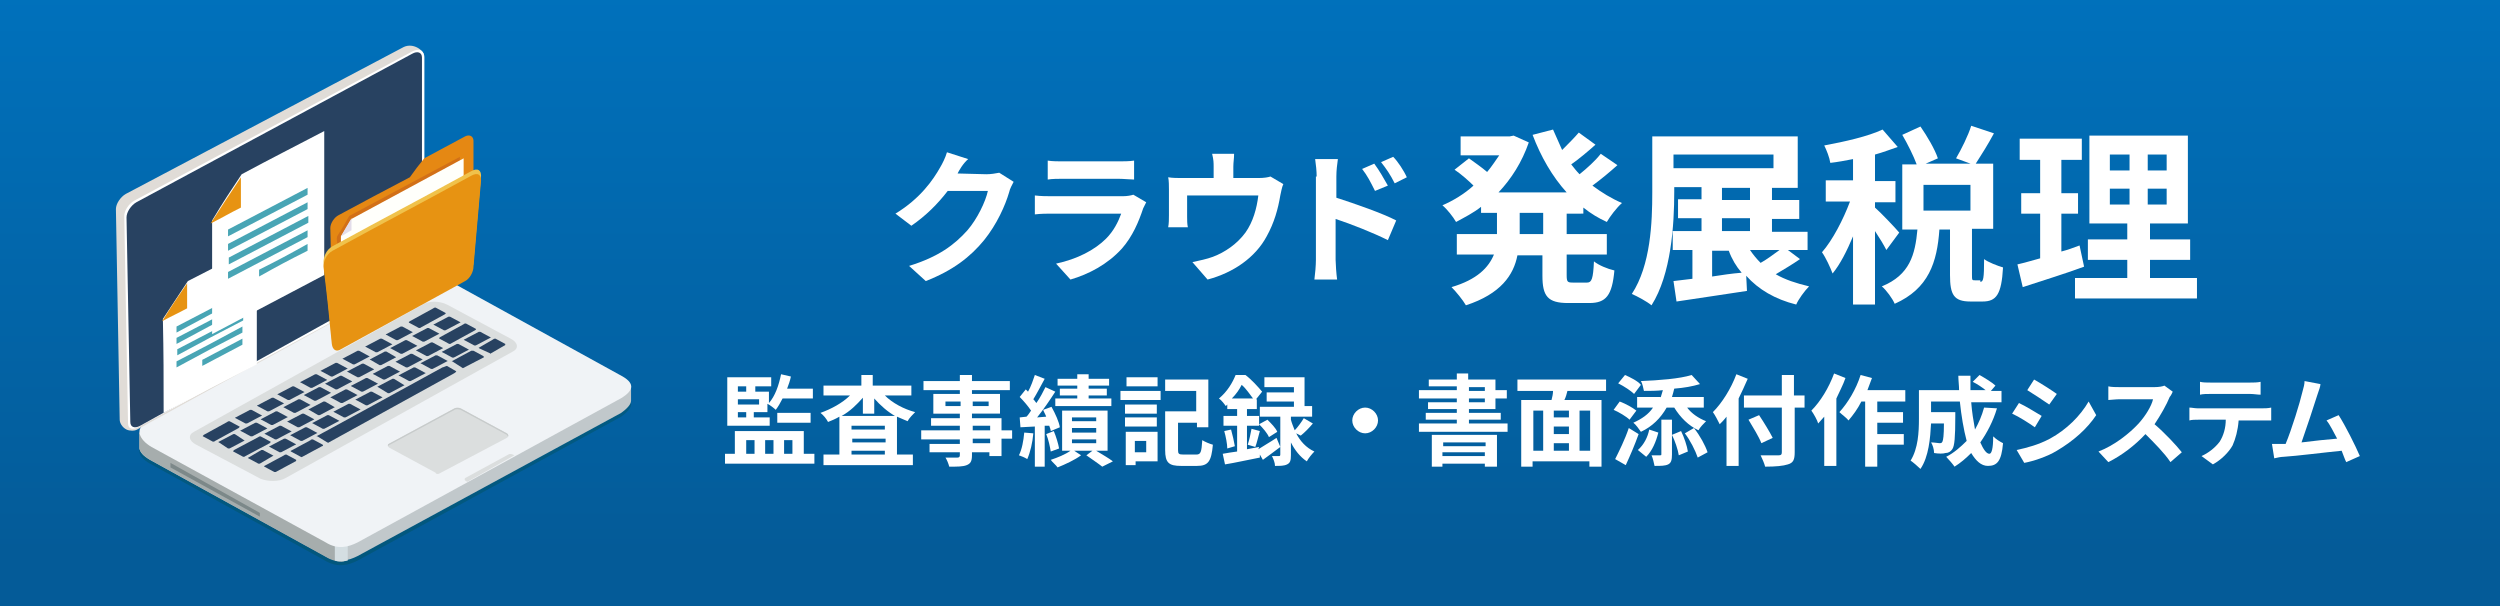 <?xml version="1.0" encoding="utf-8"?>
<!-- Generator: Adobe Illustrator 28.1.0, SVG Export Plug-In . SVG Version: 6.00 Build 0)  -->
<svg version="1.1" id="レイヤー_1" xmlns="http://www.w3.org/2000/svg" xmlns:xlink="http://www.w3.org/1999/xlink" x="0px"
	 y="0px" viewBox="0 0 330 80" style="enable-background:new 0 0 330 80;" xml:space="preserve">
<rect x="0" y="0" width="330" height="80" fill="#333333" stroke="none"/>
<style type="text/css">
	.st0{fill:url(#SVGID_1_);}
	.st1{opacity:0.4;fill:#005055;}
	.st2{fill:#C1C8CB;}
	.st3{fill:#A6ADAD;}
	.st4{fill:#D4DEE2;}
	.st5{fill:#F0F3F6;}
	.st6{fill:#DBDEDE;}
	.st7{fill:#284261;}
	.st8{fill:#E0DCD7;}
	.st9{fill:#FFFFFF;}
	.st10{fill:#C7CBCB;}
	.st11{fill:#7C8889;}
	.st12{fill:#E79312;}
	.st13{fill:#48A5B5;}
	.st14{fill:#E58813;}
	.st15{opacity:0.5;fill:#C0581C;}
	.st16{fill:#FFFFFB;}
	.st17{fill:#E3DDEA;}
	.st18{fill:#F0C24B;}
</style>
<g>
	<linearGradient id="SVGID_1_" gradientUnits="userSpaceOnUse" x1="165" y1="-1.01" x2="165" y2="72.846">
		<stop  offset="0" style="stop-color:#0071BC"/>
		<stop  offset="1" style="stop-color:#045B98"/>
	</linearGradient>
	<path class="st0" d="M330,0H0v80h330V0L330,0z"/>
	<g>
		<g>
			<g>
				<path class="st1" d="M18.4,59.7c0-0.1,0-0.2,0-0.3v-1.8h0.7v1.1c0.2,0.3,0.4,0.3,0.9,0.6l23,12.6c1.7,1,3.1,0.6,4.3,0l34.9-19.1
					c0.1,0,0.1-0.1,0.1-0.1v-1.2h1l0,1.9c0,0.5-0.6,1.1-1.3,1.6L47.2,74c-1.2,0.6-2.6,1-4.3,0L19.8,61.2
					C18.9,60.7,18.5,60.2,18.4,59.7L18.4,59.7L18.4,59.7z"/>
				<path class="st2" d="M18.4,59.2c0-0.1,0-0.2,0-0.3v-1.8h0.7v1.1c0.2,0.3,0.4,0.3,0.9,0.6l23,12.6c1.7,1,3.1,0.6,4.3,0l34.9-19.1
					c0.1,0,0.1-0.1,0.1-0.1V51h1l0,1.9c0,0.5-0.6,1.1-1.3,1.6L47.2,73.4c-1.2,0.6-2.6,1-4.3,0L19.8,60.7
					C18.9,60.2,18.5,59.7,18.4,59.2L18.4,59.2L18.4,59.2z"/>
				<path class="st3" d="M18.4,57.1h0.7v1.1c0.2,0.3,0.4,0.3,0.9,0.6l23,12.6c0.9,0.5,1.7,0.7,2.4,0.6v2.1c-0.7,0.1-1.6-0.1-2.4-0.6
					L19.8,60.7c-0.8-0.5-1.3-1-1.4-1.5h0v0c0-0.1,0-0.2,0-0.3V57.1z"/>
				<path class="st4" d="M45.9,74c-0.5,0.1-1.1,0.2-1.7,0v-2.1c0.6,0.1,1.2,0.1,1.7,0V74z"/>
				<path class="st5" d="M47.2,71.6l34.9-19.1c1.4-0.9,1.8-1.8,0.1-2.8L59.5,37.2c-1.7-1-4.4-1.1-5.6-0.4L19.1,56
					c-1.2,0.6-0.8,2,0.9,3l23,12.6C44.6,72.6,46,72.2,47.2,71.6z"/>
				<path class="st6" d="M58,62.5l8.9-4.7c0.2-0.1,0.3-0.4,0-0.6l-6.1-3.3c-0.2-0.1-0.7-0.1-0.8,0l-8.7,4.7
					c-0.2,0.1-0.1,0.4,0.1,0.5l6.1,3.3C57.5,62.6,57.9,62.6,58,62.5z"/>
				<path class="st6" d="M37.7,63.1l30-16.7c0.8-0.4,0.7-1.2-0.3-1.7L59,40.2c-1-0.5-2.4-0.5-3.2,0L25.6,57
					c-0.8,0.4-0.7,1.2,0.3,1.7l8.5,4.5C35.4,63.6,36.9,63.6,37.7,63.1z"/>
				<g>
					<path class="st7" d="M58.6,43.6c0.1,0,0.2,0,0.2,0l1.9-1c0.1,0,0.1-0.1,0-0.1l-1.3-0.7c-0.1,0-0.2,0-0.2,0l-1.9,1
						c-0.1,0-0.1,0.1,0,0.1L58.6,43.6z"/>
					<path class="st7" d="M55.8,45.1c0.1,0,0.2,0,0.2,0l1.9-1c0.1,0,0.1-0.1,0-0.1l-1.3-0.7c-0.1,0-0.2,0-0.2,0l-1.9,1
						c-0.1,0-0.1,0.1,0,0.1L55.8,45.1z"/>
					<path class="st7" d="M56.3,47c0.1,0,0.2,0,0.2,0l1.9-1c0.1,0,0.1-0.1,0-0.1l-1.3-0.7c-0.1,0-0.2,0-0.2,0l-1.9,1
						c-0.1,0-0.1,0.1,0,0.1L56.3,47z"/>
					<path class="st7" d="M52.9,46.7c0.1,0,0.2,0,0.2,0l1.9-1c0.1,0,0.1-0.1,0-0.1l-1.3-0.7c-0.1,0-0.2,0-0.2,0l-1.9,1
						c-0.1,0-0.1,0.1,0,0.1L52.9,46.7z"/>
					<path class="st7" d="M53.6,48.5c0.1,0,0.2,0,0.2,0l1.9-1c0.1,0,0.1-0.1,0-0.1l-1.3-0.7c-0.1,0-0.2,0-0.2,0l-1.9,1
						c-0.1,0-0.1,0.1,0,0.1L53.6,48.5z"/>
					<path class="st7" d="M50.1,48.2c0.1,0,0.2,0,0.2,0l1.9-1c0.1,0,0.1-0.1,0-0.1L51,46.4c-0.1,0-0.2,0-0.2,0l-1.9,1
						c-0.1,0-0.1,0.1,0,0.1L50.1,48.2z"/>
					<path class="st7" d="M54,50.3c0.1,0,0.2,0,0.2,0l1.9-1c0.1,0,0.1-0.1,0-0.1l-1.3-0.7c-0.1,0-0.2,0-0.2,0l-1.9,1
						c-0.1,0-0.1,0.1,0,0.1L54,50.3z"/>
					<path class="st7" d="M50.6,50.1c0.1,0,0.2,0,0.2,0l1.9-1c0.1,0,0.1-0.1,0-0.1l-1.3-0.7c-0.1,0-0.2,0-0.2,0l-1.9,1
						c-0.1,0-0.1,0.1,0,0.1L50.6,50.1z"/>
					<path class="st7" d="M47.2,49.8c0.1,0,0.2,0,0.2,0l1.9-1c0.1,0,0.1-0.1,0-0.1L48,48c-0.1,0-0.2,0-0.2,0l-1.9,1
						c-0.1,0-0.1,0.1,0,0.1L47.2,49.8z"/>
					<path class="st7" d="M51.2,51.9c0.1,0,0.2,0,0.2,0l1.9-1c0.1,0,0.1-0.1,0-0.1L52,50c-0.1,0-0.2,0-0.2,0l-1.9,1
						c-0.1,0-0.1,0.1,0,0.1L51.2,51.9z"/>
					<path class="st7" d="M47.7,51.7c0.1,0,0.2,0,0.2,0l1.9-1c0.1,0,0.1-0.1,0-0.1l-1.3-0.7c-0.1,0-0.2,0-0.2,0l-1.9,1
						c-0.1,0-0.1,0.1,0,0.1L47.7,51.7z"/>
					<path class="st7" d="M44.3,51.4c0.1,0,0.2,0,0.2,0l1.9-1c0.1,0,0.1-0.1,0-0.1l-1.3-0.7c-0.1,0-0.2,0-0.2,0l-1.9,1
						c-0.1,0-0.1,0.1,0,0.1L44.3,51.4z"/>
					<path class="st7" d="M48.3,53.5c0.1,0,0.2,0,0.2,0l1.9-1c0.1,0,0.1-0.1,0-0.1l-1.3-0.7c-0.1,0-0.2,0-0.2,0l-1.9,1
						c-0.1,0-0.1,0.1,0,0.1L48.3,53.5z"/>
					<path class="st7" d="M45,53.2c0.1,0,0.2,0,0.2,0l1.9-1c0.1,0,0.1-0.1,0-0.1l-1.3-0.7c-0.1,0-0.2,0-0.2,0l-1.9,1
						c-0.1,0-0.1,0.1,0,0.1L45,53.2z"/>
					<path class="st7" d="M41.5,52.9c0.1,0,0.2,0,0.2,0l1.9-1c0.1,0,0.1-0.1,0-0.1l-1.3-0.7c-0.1,0-0.2,0-0.2,0l-1.9,1
						c-0.1,0-0.1,0.1,0,0.1L41.5,52.9z"/>
					<path class="st7" d="M45.4,55.1c0.1,0,0.2,0,0.2,0l1.9-1c0.1,0,0.1-0.1,0-0.1l-1.3-0.7c-0.1,0-0.2,0-0.2,0l-1.9,1
						c-0.1,0-0.1,0.1,0,0.1L45.4,55.1z"/>
					<path class="st7" d="M42,54.8c0.1,0,0.2,0,0.2,0l1.9-1c0.1,0,0.1-0.1,0-0.1L42.9,53c-0.1,0-0.2,0-0.2,0l-1.9,1
						c-0.1,0-0.1,0.1,0,0.1L42,54.8z"/>
					<path class="st7" d="M38.8,54.5c0.1,0,0.2,0,0.2,0l1.9-1c0.1,0,0.1-0.1,0-0.1l-1.3-0.7c-0.1,0-0.2,0-0.2,0l-1.9,1
						c-0.1,0-0.1,0.1,0,0.1L38.8,54.5z"/>
					<path class="st7" d="M42.6,56.6c0.1,0,0.2,0,0.2,0l1.9-1c0.1,0,0.1-0.1,0-0.1l-1.3-0.7c-0.1,0-0.2,0-0.2,0l-1.9,1
						c-0.1,0-0.1,0.1,0,0.1L42.6,56.6z"/>
					<path class="st7" d="M39.3,56.4c0.1,0,0.2,0,0.2,0l1.9-1c0.1,0,0.1-0.1,0-0.1l-1.3-0.7c-0.1,0-0.2,0-0.2,0l-1.9,1
						c-0.1,0-0.1,0.1,0,0.1L39.3,56.4z"/>
					<path class="st7" d="M35.8,56.1c0.1,0,0.2,0,0.2,0l1.9-1c0.1,0,0.1-0.1,0-0.1l-1.3-0.7c-0.1,0-0.2,0-0.2,0l-1.9,1
						c-0.1,0-0.1,0.1,0,0.1L35.8,56.1z"/>
					<path class="st7" d="M39.7,58.2c0.1,0,0.2,0,0.2,0l1.9-1c0.1,0,0.1-0.1,0-0.1l-1.3-0.7c-0.1,0-0.2,0-0.2,0l-1.9,1
						c-0.1,0-0.1,0.1,0,0.1L39.7,58.2z"/>
					<path class="st7" d="M36.3,58c0.1,0,0.2,0,0.2,0l1.9-1c0.1,0,0.1-0.1,0-0.1l-1.3-0.7c-0.1,0-0.2,0-0.2,0l-1.9,1
						c-0.1,0-0.1,0.1,0,0.1L36.3,58z"/>
					<path class="st7" d="M33.1,57.6c0.1,0,0.2,0,0.2,0l1.9-1c0.1,0,0.1-0.1,0-0.1l-1.3-0.7c-0.1,0-0.2,0-0.2,0l-1.9,1
						c-0.1,0-0.1,0.1,0,0.1L33.1,57.6z"/>
					<path class="st7" d="M36.9,59.7c0.1,0,0.2,0,0.2,0l1.9-1c0.1,0,0.1-0.1,0-0.1l-1.3-0.7c-0.1,0-0.2,0-0.2,0l-1.9,1
						c-0.1,0-0.1,0.1,0,0.1L36.9,59.7z"/>
					<path class="st7" d="M32.1,60.3c0.1,0,0.2,0,0.3-0.1l3.2-1.7c0.1-0.1,0.2-0.2,0.1-0.2l-1.3-0.7c-0.1,0-0.2,0-0.3,0.1l-3.2,1.7
						c-0.1,0.1-0.2,0.2-0.1,0.2L32.1,60.3z"/>
					<path class="st7" d="M30.1,59.2c0.1,0,0.2,0,0.2,0l1.9-1c0.1,0,0.1-0.1,0-0.1L31,57.3c-0.1,0-0.2,0-0.2,0l-1.9,1
						c-0.1,0-0.1,0.1,0,0.1L30.1,59.2z"/>
					<path class="st7" d="M34.1,61.2c0.1,0,0.2,0,0.2,0l1.7-1c0.1,0,0.1-0.1,0-0.1l-1.3-0.7c-0.1,0-0.2,0-0.2,0l-1.7,1
						c-0.1,0-0.1,0.1,0,0.1L34.1,61.2z"/>
					<path class="st7" d="M28.1,58.3c0.1,0,0.2,0,0.3-0.1l3.1-1.7c0.1-0.1,0.2-0.2,0.1-0.2l-1.3-0.7c-0.1,0-0.2,0-0.3,0.1l-3.1,1.7
						c-0.1,0.1-0.2,0.2-0.1,0.2L28.1,58.3z"/>
					<path class="st7" d="M32.4,55.9c0.1,0,0.2,0,0.2,0l1.9-1c0.1,0,0.1-0.1,0-0.1l-1.3-0.7c-0.1,0-0.2,0-0.2,0l-1.9,1
						c-0.1,0-0.1,0.1,0,0.1L32.4,55.9z"/>
					<path class="st7" d="M35.3,54.3c0.1,0,0.2,0,0.2,0l1.9-1c0.1,0,0.1-0.1,0-0.1l-1.3-0.7c-0.1,0-0.2,0-0.2,0l-1.9,1
						c-0.1,0-0.1,0.1,0,0.1L35.3,54.3z"/>
					<path class="st7" d="M38,52.8c0.1,0,0.2,0,0.2,0l1.9-1c0.1,0,0.1-0.1,0-0.1l-1.3-0.7c-0.1,0-0.2,0-0.2,0l-1.9,1
						c-0.1,0-0.1,0.1,0,0.1L38,52.8z"/>
					<path class="st7" d="M41,51.2c0.1,0,0.2,0,0.2,0l1.9-1c0.1,0,0.1-0.1,0-0.1l-1.3-0.7c-0.1,0-0.2,0-0.2,0l-1.9,1
						c-0.1,0-0.1,0.1,0,0.1L41,51.2z"/>
					<path class="st7" d="M43.7,49.7c0.1,0,0.2,0,0.2,0l1.9-1c0.1,0,0.1-0.1,0-0.1l-1.3-0.7c-0.1,0-0.2,0-0.2,0l-1.9,1
						c-0.1,0-0.1,0.1,0,0.1L43.7,49.7z"/>
					<path class="st7" d="M46.6,48.1c0.1,0,0.2,0,0.2,0l1.9-1c0.1,0,0.1-0.1,0-0.1l-1.3-0.7c-0.1,0-0.2,0-0.2,0l-1.9,1
						c-0.1,0-0.1,0.1,0,0.1L46.6,48.1z"/>
					<path class="st7" d="M49.6,46.5c0.1,0,0.2,0,0.2,0l1.9-1c0.1,0,0.1-0.1,0-0.1l-1.3-0.7c-0.1,0-0.2,0-0.2,0l-1.9,1
						c-0.1,0-0.1,0.1,0,0.1L49.6,46.5z"/>
					<path class="st7" d="M52.3,44.9c0.1,0,0.2,0,0.2,0l1.9-1c0.1,0,0.1-0.1,0-0.1l-1.3-0.7c-0.1,0-0.2,0-0.2,0l-1.9,1
						c-0.1,0-0.1,0.1,0,0.1L52.3,44.9z"/>
					<path class="st7" d="M55.3,43.3c0.1,0,0.2,0,0.3-0.1l3.1-1.7c0.1-0.1,0.2-0.1,0.1-0.2l-1.3-0.7c-0.1,0-0.2,0-0.3,0.1l-3.1,1.7
						c-0.1,0.1-0.2,0.1-0.1,0.2L55.3,43.3z"/>
					<path class="st7" d="M59.3,45.4c0.1,0,0.2,0,0.3-0.1l3.1-1.7c0.1-0.1,0.2-0.1,0.1-0.2l-1.3-0.7c-0.1,0-0.2,0-0.3,0.1l-3.1,1.7
						c-0.1,0.1-0.2,0.1-0.1,0.2L59.3,45.4z"/>
					<path class="st7" d="M62.6,45.6c0.1,0,0.2,0,0.2,0l1.9-1c0.1,0,0.1-0.1,0-0.1l-1.3-0.7c-0.1,0-0.2,0-0.2,0l-1.9,1
						c-0.1,0-0.1,0.1,0,0.1L62.6,45.6z"/>
					<path class="st7" d="M59.7,47.2c0.1,0,0.2,0,0.2,0l1.9-1c0.1,0,0.1-0.1,0-0.1l-1.3-0.7c-0.1,0-0.2,0-0.2,0l-1.9,1
						c-0.1,0-0.1,0.1,0,0.1L59.7,47.2z"/>
					<path class="st7" d="M56.9,48.7c0.1,0,0.2,0,0.2,0l1.9-1c0.1,0,0.1-0.1,0-0.1l-1.3-0.7c-0.1,0-0.2,0-0.2,0l-1.9,1
						c-0.1,0-0.1,0.1,0,0.1L56.9,48.7z"/>
					<path class="st7" d="M43.2,58.4c0.1,0,0.1,0.1,0.2,0c0.2-0.1,16.3-9,16.5-9.1c0.2-0.1,0.4-0.3,0.3-0.3L59,48.3
						c-0.1,0-0.5,0.2-0.6,0.2c-2.2,1.2-18.4,10.1-16.5,9c-0.2,0.1-0.1,0.1,0,0.1L43.2,58.4z"/>
					<path class="st7" d="M36.2,62.3c0.1,0,0.1,0,0.2,0l2.6-1.4c0.1,0,0.1-0.1,0.1-0.2L37.8,60c-0.1,0-0.2,0-0.3,0.1l-2.6,1.4
						c-0.1,0,0,0.1,0,0.1L36.2,62.3z"/>
					<path class="st7" d="M39.7,60.3c0.1,0,0.1,0.1,0.2,0l2.6-1.4c0.1,0,0.2-0.1,0.1-0.2l-1.3-0.7c-0.1,0-0.3,0-0.3,0.1l-2.6,1.4
						c-0.1,0,0,0.1,0,0.1L39.7,60.3z"/>
					<path class="st7" d="M64.6,46.6c0.1,0,0.1,0.1,0.1,0.1l1.9-1.1c0.1,0,0.1-0.1,0.1-0.2l-1.3-0.7c-0.1,0-0.2,0-0.3,0.1l-1.9,1.1
						c-0.1,0,0,0,0.1,0.1L64.6,46.6z"/>
					<path class="st7" d="M61.1,48.6C61.1,48.6,61.1,48.7,61.1,48.6l2.7-1.4c0.1,0,0.1-0.1,0-0.2l-1.3-0.7c-0.1,0-0.2,0-0.3,0
						l-2.6,1.4c-0.1,0,0.1,0,0.1,0L61.1,48.6z"/>
				</g>
				<path class="st8" d="M54.9,36.5L18.1,56.7c-0.3,0.2-1,0.2-1.4,0c-0.6-0.3-0.9-0.9-0.9-1.3l-0.5-27.8c0-0.7,0.6-1.6,1.3-2
					L53.3,6.2C54.6,5.6,56,6.7,56,7.4v26.3c0,0.7-0.1,1.3-0.3,1.8C55.5,36,55.1,36.3,54.9,36.5z"/>
				<path class="st9" d="M54.3,36.8L18.2,56.4c-0.7,0.4-1.3,0.2-1.3-0.5l-0.5-27.4c0-0.7,0.6-1.6,1.3-2L54.4,6.8
					C55.6,6.2,56,6.9,56,7.6l0,26.6c0,0.5-0.2,1.1-0.4,1.6C55.3,36.2,54.6,36.6,54.3,36.8z"/>
				<path class="st7" d="M54.4,36.3L18.5,56.2c-0.7,0.4-1.3,0.2-1.3-0.5l-0.5-27c0-0.7,0.6-1.6,1.3-2L54.4,7.1
					c0.7-0.4,1.3-0.2,1.3,0.5v26.2c0,0.5,0,1-0.3,1.4C55.2,35.7,54.7,36.1,54.4,36.3z"/>
				<polygon class="st7" points="53.2,34.7 19.6,53.2 19.1,28.4 53.2,10.1 				"/>
				<path class="st10" d="M66.9,57.4l-6.1-3.3c-0.2-0.1-0.7-0.1-0.8,0l-8.7,4.7c0,0-0.1,0.1-0.1,0.1c0-0.1,0-0.3,0.1-0.3l8.7-4.7
					c0.2-0.1,0.6-0.1,0.8,0l6.1,3.3c0.2,0.1,0.2,0.3,0.2,0.4C67,57.6,67,57.5,66.9,57.4z"/>
				<path class="st6" d="M61.7,63.6l-0.2-0.1c-0.2-0.1-0.2-0.3-0.1-0.4l5.7-3.1c0.1-0.1,0.4-0.1,0.6,0l0.2,0.1L61.7,63.6z"/>
				<polygon class="st11" points="34.3,68.2 22.5,61.7 22.5,61.1 34.3,67.7 				"/>
			</g>
		</g>
		<g>
			<g>
				<path class="st9" d="M21.6,54.5c4.9-2.6,7.4-3.9,12.3-6.4c0-6.3,0-9.4,0-15.7c-3.6,1.9-5.4,2.8-9.1,4.7c-1.3,2-2,3-3.3,5
					C21.6,47,21.6,49.5,21.6,54.5z"/>
				<path class="st12" d="M21.4,42.4c1.3-0.7,2-1,3.3-1.7c0-1.3,0-2,0-3.3C23.4,39.3,22.7,40.3,21.4,42.4z"/>
				<path class="st13" d="M26.7,47.5c2.1-1.1,3.2-1.7,5.3-2.8c0,0.3,0,0.5,0,0.8c-2.1,1.1-3.2,1.7-5.3,2.8
					C26.7,47.9,26.7,47.8,26.7,47.5z"/>
				<path class="st13" d="M23.3,47.7c3.5-1.8,5.2-2.7,8.7-4.6c0,0.3,0,0.5,0,0.8c-3.5,1.8-5.2,2.7-8.7,4.6
					C23.3,48.2,23.3,48,23.3,47.7z"/>
				<path class="st13" d="M23.4,46.1c3.5-1.8,5.2-2.7,8.7-4.6c0,0.3,0,0.5,0,0.8c-3.5,1.8-5.2,2.7-8.7,4.6
					C23.4,46.5,23.4,46.4,23.4,46.1z"/>
				<path class="st13" d="M23.3,44.6c3.5-1.8,5.2-2.7,8.7-4.6c0,0.3,0,0.5,0,0.8c-3.5,1.8-5.2,2.7-8.7,4.6
					C23.3,45.1,23.3,44.9,23.3,44.6z"/>
				<path class="st13" d="M23.3,43.1c3.5-1.8,5.2-2.7,8.7-4.6c0,0.3,0,0.5,0,0.8c-3.5,1.8-5.2,2.7-8.7,4.6
					C23.3,43.6,23.3,43.4,23.3,43.1z"/>
			</g>
		</g>
		<g>
			<g>
				<path class="st9" d="M28,44.1c5.9-3.1,8.9-4.7,14.8-7.8c0-7.6,0-11.4,0-19c-4.4,2.3-6.6,3.4-10.9,5.7c-1.6,2.4-2.4,3.6-3.9,6.1
					C28,35.1,28,38.1,28,44.1z"/>
				<path class="st12" d="M27.8,29.5c1.6-0.8,2.4-1.3,4-2.1c0-1.6,0-2.4,0-4C30.2,25.8,29.4,27,27.8,29.5z"/>
				<path class="st13" d="M34.2,35.6c2.6-1.3,3.9-2,6.4-3.4c0,0.4,0,0.6,0,0.9c-2.6,1.3-3.9,2-6.4,3.4C34.2,36.2,34.2,36,34.2,35.6z
					"/>
				<path class="st13" d="M30.1,35.9c4.2-2.2,6.3-3.3,10.5-5.5c0,0.4,0,0.6,0,0.9c-4.2,2.2-6.3,3.3-10.5,5.5
					C30.1,36.5,30.1,36.3,30.1,35.9z"/>
				<path class="st13" d="M30.2,34c4.2-2.2,6.3-3.3,10.5-5.5c0,0.4,0,0.6,0,0.9c-4.2,2.2-6.3,3.3-10.5,5.5
					C30.2,34.5,30.2,34.3,30.2,34z"/>
				<path class="st13" d="M30.1,32.2c4.2-2.2,6.3-3.3,10.5-5.5c0,0.4,0,0.6,0,0.9c-4.2,2.2-6.3,3.3-10.5,5.5
					C30.1,32.7,30.1,32.5,30.1,32.2z"/>
				<path class="st13" d="M30.1,30.3c4.2-2.2,6.3-3.3,10.5-5.5c0,0.4,0,0.6,0,0.9c-4.2,2.2-6.3,3.3-10.5,5.5
					C30.1,30.9,30.1,30.7,30.1,30.3z"/>
			</g>
		</g>
		<g>
			<g>
				<path class="st14" d="M44.8,38.8c6.6-3.6,9.9-5.4,16.6-9c0.6-0.3,1.1-1.1,1.1-1.7c0-3.8,0-5.7,0-9.5c0-0.6-0.5-0.9-1.1-0.6
					c-2.2,1.2-3.2,1.7-5.4,2.9c-0.8,1-1.2,1.5-1.9,2.5c-3.8,2-5.7,3-9.4,5c-0.6,0.3-1.1,1.1-1.1,1.7c0.1,3.3,0.1,4.9,0.2,8.1
					C43.7,38.9,44.2,39.1,44.8,38.8z"/>
				<path class="st15" d="M44.5,32.2c6.5-3.5,9.7-5.2,16.2-8.7c0-1.1,0-1.7,0-2.8c-5.8,3.1-8.8,4.7-14.6,7.8
					c-0.6,1.1-0.9,1.6-1.6,2.7C44.4,31.6,44.5,31.8,44.5,32.2z"/>
				<path class="st16" d="M45,32c6.5-3.5,9.7-5.2,16.2-8.7c0-1,0-1.4,0-2.4c-5.9,3.2-8.9,4.8-14.8,8c-0.5,0.9-0.8,1.4-1.4,2.3
					C45,31.5,45,31.7,45,32z"/>
				<path class="st17" d="M45,31.2c0.6-0.3,0.8-0.5,1.4-0.8c0-0.6,0-0.9,0-1.6C45.8,29.8,45.5,30.3,45,31.2z"/>
				<path class="st18" d="M45,45.5c6.6-3.6,9.8-5.4,16.4-9c0.6-0.3,1.1-1.2,1.1-1.9c0.4-4.6,0.6-6.8,1-11.4c0-0.7-0.4-1.1-1.3-0.6
					c-7.3,4-11,5.9-18.3,9.9c-0.9,0.5-1.2,1.5-1.2,2.1c0.5,4.1,0.7,6.1,1.1,10.2C43.9,45.6,44.4,45.8,45,45.5z"/>
				<path class="st12" d="M45,46.1c6.6-3.6,9.8-5.4,16.4-9c0.6-0.3,1.1-1.2,1.1-1.9c0.4-4.6,0.6-6.8,1-11.4c0-0.7-0.4-1.1-1.3-0.6
					c-7.3,4-11,5.9-18.3,9.9c-0.9,0.5-1.2,1.5-1.2,2.1c0.5,4.1,0.7,6.1,1.1,10.2C43.9,46.2,44.4,46.5,45,46.1z"/>
			</g>
		</g>
	</g>
	<g>
		<g>
			<path class="st9" d="M126.4,22.9C126.4,22.9,126.4,22.9,126.4,22.9l3.8,0.1c0.6,0,1.2-0.1,1.7-0.2l1.9,1.2
				c-0.2,0.4-0.5,0.9-0.6,1.4c-0.5,1.7-1.6,4.2-3.3,6.3c-1.8,2.2-4.1,4-7.7,5.4l-2.2-2c3.9-1.2,6-2.8,7.7-4.7
				c1.3-1.5,2.4-3.8,2.7-5.2h-5.3c-1.3,1.7-2.9,3.3-4.8,4.6l-2.1-1.6c3.3-2,5-4.5,5.9-6.1c0.3-0.5,0.7-1.3,0.9-2l2.8,0.9
				C127.1,21.6,126.6,22.5,126.4,22.9z"/>
			<path class="st9" d="M150.9,27.5c-0.6,1.8-1.4,3.7-2.8,5.3c-1.9,2.1-4.4,3.4-6.8,4.1l-1.9-2.1c2.8-0.6,5.1-1.8,6.6-3.3
				c1-1,1.6-2.2,2-3.3h-9.2c-0.5,0-1.4,0-2.2,0.1v-2.5c0.8,0.1,1.6,0.1,2.2,0.1h9.4c0.6,0,1.1-0.1,1.4-0.2l1.7,1
				C151.2,26.9,151,27.3,150.9,27.5z M140.3,21.3h7.3c0.6,0,1.5,0,2.1-0.1v2.5c-0.5,0-1.4-0.1-2.1-0.1h-7.3c-0.6,0-1.4,0-2,0.1v-2.5
				C138.9,21.3,139.7,21.3,140.3,21.3z"/>
			<path class="st9" d="M162.8,22v1.5h3.3c0.8,0,1.3-0.1,1.6-0.2l1.7,1c-0.2,0.4-0.3,1.1-0.4,1.5c-0.3,1.8-0.8,3.6-1.8,5.4
				c-1.5,2.8-4.4,4.8-7.8,5.7l-2-2.3c0.9-0.2,1.9-0.4,2.7-0.7c1.6-0.6,3.2-1.7,4.3-3.2c1-1.4,1.5-3.2,1.7-4.9h-9.4v2.8
				c0,0.4,0,1,0.1,1.4h-2.6c0.1-0.5,0.1-1.1,0.1-1.6V25c0-0.4,0-1.2-0.1-1.6c0.6,0.1,1.2,0.1,1.9,0.1h4.1V22c0-0.5,0-0.9-0.2-1.7
				h2.9C162.9,21,162.8,21.4,162.8,22z"/>
			<path class="st9" d="M173.8,23.3c0-0.7-0.1-1.6-0.2-2.3h3c-0.1,0.7-0.2,1.5-0.2,2.3v2.8c2.5,0.8,6.2,2.1,7.9,3l-1.1,2.6
				c-2-1-4.8-2.1-6.9-2.8v5.4c0,0.5,0.1,1.9,0.2,2.6h-3c0.1-0.7,0.2-1.9,0.2-2.6V23.3z M183.2,24.5l-1.7,0.7c-0.6-1.2-1-2-1.7-2.9
				l1.6-0.7C182,22.4,182.7,23.6,183.2,24.5z M185.7,23.4l-1.6,0.8c-0.6-1.2-1.1-1.9-1.8-2.8l1.6-0.7
				C184.5,21.3,185.3,22.5,185.7,23.4z"/>
			<path class="st9" d="M206.8,28.1v2.8h5.3v2.7h-5.3v2.7c0,0.9,0.1,1,0.8,1h1.9c0.6,0,0.8-0.5,0.9-2.8c0.6,0.5,1.8,1,2.7,1.2
				c-0.3,3.3-1.1,4.3-3.3,4.3H207c-2.7,0-3.4-0.9-3.4-3.6v-2.7h-3.3c-0.5,2.6-2.2,5.1-6.8,6.6c-0.4-0.7-1.3-1.8-1.9-2.4
				c3.4-1,4.9-2.6,5.6-4.3h-4.9v-2.7h5.3v-2.8h-2.1v-0.8c-1,0.8-2.2,1.4-3.3,2c-0.4-0.7-1.2-1.7-1.8-2.2c1.4-0.6,2.9-1.5,4.1-2.6
				c-0.6-0.6-1.6-1.5-2.5-2.1l1.9-1.5c0.7,0.5,1.7,1.2,2.4,1.8c0.6-0.7,1.1-1.5,1.6-2.2h-5.1v-2.5h6.5l0.5-0.1l2,0.9
				c-0.9,2.6-2.3,4.8-4,6.6h9c-1.9-2.1-3.4-4.7-4.5-7.6l2.7-0.7c0.4,0.9,0.8,1.8,1.2,2.7c0.8-0.8,1.6-1.6,2.2-2.3l2.2,1.6
				c-1,0.9-2.2,1.9-3.2,2.6c0.4,0.5,0.7,0.9,1.1,1.3c1-0.8,2.1-1.8,2.8-2.7l2.2,1.5c-1,0.9-2.2,1.9-3.3,2.7c1.2,0.9,2.5,1.7,3.9,2.3
				c-0.7,0.6-1.6,1.8-2,2.5c-1.1-0.5-2.1-1.1-3.1-1.9v0.8H206.8z M203.7,28.1h-3.1v2.8h3.1V28.1z"/>
			<path class="st9" d="M237.6,34.2c-1,0.7-2.2,1.4-3.2,2c1.2,0.7,2.7,1.2,4.4,1.6c-0.6,0.6-1.4,1.7-1.7,2.4c-2.8-0.7-5-2-6.6-3.8
				l0.1,2c-3.2,0.5-6.7,1-9.3,1.4l-0.4-2.7c0.8-0.1,1.6-0.2,2.5-0.3V33h-2.6v-2.5h3.8v-1.7h-3.1v-2.5h3.1v-1.6h-3.6v0.6
				c0,4.4-0.4,10.9-3,15c-0.6-0.5-1.9-1.2-2.6-1.5c2.5-3.8,2.7-9.5,2.7-13.4v-7.4h19.2v6.8h-3.4v1.6h3.6v2.5h-3.6v1.7h4.7V33h-2.6
				L237.6,34.2z M220.9,22.2h13.2v-1.8h-13.2V22.2z M226,36.5c1.3-0.2,2.6-0.4,3.9-0.5c-0.7-0.8-1.3-1.8-1.7-2.9H226V36.5z
				 M227.3,26.4h3.7v-1.6h-3.7V26.4z M227.3,30.5h3.7v-1.7h-3.7V30.5z M231,33c0.4,0.6,0.9,1.2,1.4,1.7c0.9-0.5,1.8-1.2,2.5-1.7H231
				z"/>
			<path class="st9" d="M249,33c-0.3-0.6-0.9-1.6-1.5-2.5v9.7h-2.9v-9c-0.8,1.9-1.7,3.7-2.7,4.9c-0.3-0.8-0.9-2.1-1.4-2.8
				c1.4-1.6,2.8-4.3,3.7-6.7h-3.2v-2.8h3.6V21c-1,0.2-2.1,0.4-3,0.5c-0.1-0.7-0.5-1.7-0.8-2.3c2.7-0.5,5.8-1.2,7.7-2.1l2,2.3
				c-0.9,0.3-1.9,0.7-3,1v3.5h2.7v2.8h-2.7v0.7c0.7,0.6,2.7,2.7,3.2,3.3L249,33z M261.4,37.2c0.4,0,0.5-0.4,0.5-3
				c0.5,0.4,1.8,0.9,2.5,1.1c-0.2,3.6-0.9,4.5-2.7,4.5h-1.6c-2.2,0-2.7-0.9-2.7-3.5v-6H256c-0.3,4.3-1.4,7.8-5.9,9.8
				c-0.3-0.7-1.1-1.8-1.7-2.3c3.7-1.5,4.4-4.2,4.7-7.5h-2v-8.6h1.9c-0.4-1.1-1.2-2.7-1.9-3.9l2.4-1.1c0.9,1.3,1.9,3,2.3,4.2
				l-1.6,0.7h5.9l-1.9-0.7c0.7-1.2,1.6-3,2-4.3l3,1c-0.8,1.5-1.7,2.9-2.4,4h2.3v8.6h-2.8v6c0,0.8,0,0.8,0.4,0.8H261.4z M260.1,24.4
				h-6.2v3.4h6.2V24.4z"/>
			<path class="st9" d="M275.1,35.2c-2.7,1-5.7,1.9-8.1,2.7l-0.7-3c0.9-0.2,1.9-0.5,3-0.8v-5.9h-2.5v-2.7h2.5v-4.4h-2.7v-2.8h8.2
				v2.8h-2.7v4.4h2.2v2.7h-2.2v5c0.8-0.2,1.6-0.5,2.4-0.8L275.1,35.2z M290,36.7v2.7h-16.1v-2.7h6.9v-2.4h-5.2v-2.7h5.2v-2.1h-5
				V17.9h13v11.6h-5v2.1h5.3v2.7h-5.3v2.4H290z M278.5,22.5h2.6v-2.1h-2.6V22.5z M278.5,27h2.6v-2.1h-2.6V27z M286,20.4h-2.5v2.1
				h2.5V20.4z M286,24.9h-2.5V27h2.5V24.9z"/>
		</g>
	</g>
	<g>
		<g>
			<path class="st9" d="M107.5,59.9v1.3H95.7v-1.3H97v-3h9.1v3H107.5z M101.8,56.2H96v-6.4h5.8V51h-2.1v0.7h1.8v1.5
				c0.8-0.9,1.3-2.3,1.6-3.8l1.3,0.3c-0.1,0.5-0.3,1.1-0.5,1.6h3.4v1.3h-4c-0.3,0.6-0.6,1.1-0.9,1.5c-0.2-0.2-0.7-0.6-1.1-0.8v1.1
				h-1.8v0.7h2.1V56.2z M97.4,51v0.7h1.1V51H97.4z M100.2,52.7h-2.8v0.7h2.8V52.7z M97.4,55.1h1.1v-0.7h-1.1V55.1z M98.5,59.9h1.1
				v-1.8h-1.1V59.9z M101,58.1v1.8h1.1v-1.8H101z M102.6,55.8v-1.3h4.4v1.3H102.6z M103.5,58.1v1.8h1.1v-1.8H103.5z"/>
			<path class="st9" d="M116.8,52.2c1,1,2.5,1.8,4,2.2c-0.3,0.3-0.8,0.8-1,1.2c-0.5-0.2-0.9-0.4-1.4-0.6V60h2.1v1.4h-11.8V60h2.1v-5
				c-0.5,0.3-1,0.5-1.5,0.7c-0.2-0.4-0.6-0.9-1-1.2c1.4-0.5,2.9-1.3,3.9-2.3h-3.5v-1.3h5v-1.4h1.5v1.4h5.1v1.3H116.8z M118.3,55
				c-1.1-0.6-2.1-1.5-2.9-2.4v2h-1.5v-2.1c-0.8,0.9-1.7,1.8-2.8,2.4H118.3z M116.8,56.2h-4.4v0.5h4.4V56.2z M112.5,58.4h4.4v-0.5
				h-4.4V58.4z M116.8,60v-0.5h-4.4V60H116.8z"/>
			<path class="st9" d="M133.6,57.9h-1.4v2.3h-1.6v-0.5h-2.3v0.4c0,0.8-0.2,1.1-0.7,1.3c-0.5,0.2-1.2,0.2-2.3,0.2
				c-0.1-0.4-0.3-0.9-0.5-1.2c0.6,0,1.4,0,1.6,0c0.2,0,0.3-0.1,0.3-0.3v-0.4h-4v-1.1h4v-0.6h-5.1v-1.2h5.1v-0.6h-3.8v-1h3.8v-0.6
				h-3.5V52h3.5v-0.5h-4.8v-1.2h4.8v-0.8h1.6v0.8h5v1.2h-5V52h3.7v2.6h-3.7v0.6h3.9v1.6h1.4V57.9z M126.8,53.6V53h-2v0.6H126.8z
				 M128.4,53v0.6h2.1V53H128.4z M128.4,56.8h2.3v-0.6h-2.3V56.8z M130.7,57.9h-2.3v0.6h2.3V57.9z"/>
			<path class="st9" d="M136.4,57.2c-0.1,1.2-0.4,2.5-0.8,3.4c-0.3-0.2-0.8-0.4-1.1-0.5c0.4-0.8,0.6-1.9,0.7-3L136.4,57.2z
				 M137.9,56.2v5.4h-1.3v-5.3l-1.9,0.1l-0.1-1.3l0.9-0.1c0.2-0.2,0.4-0.5,0.6-0.8c-0.4-0.6-1-1.3-1.5-1.8l0.8-1
				c0.1,0.1,0.2,0.2,0.3,0.3c0.4-0.7,0.7-1.6,0.9-2.2l1.3,0.5c-0.5,0.9-1,1.9-1.5,2.7c0.2,0.2,0.3,0.4,0.4,0.5
				c0.5-0.7,0.9-1.5,1.2-2.1l1.3,0.6c-0.7,1.1-1.6,2.4-2.4,3.4l1.2-0.1c-0.1-0.3-0.3-0.6-0.4-0.9l1.1-0.4c0.5,0.9,1,2,1.1,2.7
				l-1.2,0.5c0-0.2-0.1-0.4-0.2-0.7L137.9,56.2z M139.1,56.9c0.3,0.7,0.6,1.7,0.7,2.3l-1.1,0.4c-0.1-0.6-0.3-1.6-0.6-2.3L139.1,56.9
				z M144.7,59.5c0.8,0.5,1.7,1,2.2,1.4l-1.4,0.7c-0.5-0.4-1.4-1-2.1-1.5l0.8-0.6h-2.4l0.9,0.6c-0.8,0.6-2.1,1.2-3.1,1.6
				c-0.2-0.3-0.7-0.7-0.9-1c0.9-0.3,1.9-0.7,2.6-1.2h-1.1v-5.3h6v5.3H144.7z M142.2,50.9h-2.6V50h2.6v-0.6h1.5V50h2.7v0.9h-2.7v0.4
				h2.4v0.9h-2.4v0.4h3v1h-7.4v-1h2.9v-0.4h-2.3v-0.9h2.3V50.9z M141.5,55.6h3.2v-0.5h-3.2V55.6z M141.5,57.1h3.2v-0.6h-3.2V57.1z
				 M141.5,58.5h3.2V58h-3.2V58.5z"/>
			<path class="st9" d="M147.9,51.6h5.3v1.2h-5.3V51.6z M152.7,60.9h-2.8v0.5h-1.3v-4.4h4.2V60.9z M148.5,53.4h4.2v1.2h-4.2V53.4z
				 M148.5,55.1h4.2v1.2h-4.2V55.1z M152.8,51h-4.1v-1.2h4.1V51z M149.8,58.2v1.5h1.5v-1.5H149.8z M157.9,60c0.6,0,0.7-0.3,0.8-1.9
				c0.3,0.2,1,0.5,1.4,0.6c-0.2,2.2-0.6,2.8-2.1,2.8h-2.1c-1.6,0-2.1-0.4-2.1-2.1v-5.1h4.1v-2.7h-4.1v-1.5h5.7v6.3h-1.5v-0.6h-2.5
				v3.6c0,0.5,0.1,0.6,0.7,0.6H157.9z"/>
			<path class="st9" d="M166.1,59.3c0.6-0.4,1.5-0.9,2.4-1.5l0.5,1.2c-0.8,0.6-1.6,1.2-2.3,1.7l-0.4-0.7l0,0.4
				c-1.6,0.3-3.3,0.7-4.6,0.9l-0.3-1.4c0.5-0.1,1.2-0.2,1.9-0.3v-3.4h-1.8v-1.3h1.8v-0.9H162v-0.6c-0.1,0.1-0.2,0.2-0.2,0.2
				c-0.2-0.3-0.6-0.8-0.9-1c1.1-0.9,1.8-2.1,2.2-3.1h1.3c0.8,0.6,1.7,1.6,2.2,2.2l-0.8,1h0.1v1.3h-1.3v0.9h1.6v1.3h-1.6v3.1l1.6-0.3
				L166.1,59.3z M162.5,56.7c0.2,0.7,0.4,1.6,0.5,2.2l-1,0.3c0-0.6-0.2-1.6-0.4-2.3L162.5,56.7z M165.4,52.6
				c-0.4-0.5-0.9-1.3-1.5-1.8c-0.3,0.6-0.7,1.2-1.3,1.8H165.4z M164.7,58.7c0.2-0.6,0.4-1.5,0.5-2.1l1.1,0.3
				c-0.2,0.7-0.4,1.6-0.6,2.1L164.7,58.7z M171.1,57.2c0.5,1,1.3,1.9,2.4,2.4c-0.3,0.3-0.8,0.9-1,1.3c-0.9-0.6-1.6-1.5-2.1-2.5v1.7
				c0,0.7-0.1,1-0.5,1.2c-0.4,0.2-0.9,0.2-1.6,0.2c0-0.4-0.2-0.9-0.4-1.3c0.4,0,0.8,0,0.9,0c0.1,0,0.2,0,0.2-0.2V55h-2.7v-1.3h4.5
				V53h-3.6v-1.2h3.6v-0.7h-3.9v-1.3h5.3v3.8h1V55h-2.8v0.4c0.1,0.4,0.3,0.9,0.5,1.4c0.4-0.4,0.9-1.1,1.2-1.6l1.2,0.7
				c-0.5,0.6-1.1,1.2-1.6,1.6L171.1,57.2z M167.3,55.4c0.5,0.5,1.1,1.1,1.3,1.6l-1.1,0.7c-0.2-0.5-0.8-1.2-1.3-1.7L167.3,55.4z"/>
			<path class="st9" d="M181.9,55.5c0,0.9-0.8,1.7-1.7,1.7c-0.9,0-1.7-0.8-1.7-1.7s0.8-1.7,1.7-1.7
				C181.1,53.8,181.9,54.6,181.9,55.5z"/>
			<path class="st9" d="M193.9,54v0.5h4.2v0.9h-4.2v0.5h5.1V57h-11.7v-1.1h5v-0.5h-4.1v-0.9h4.1V54h-3.8v-0.9h3.8v-0.5h-5v-1.1h5
				v-0.5h-3.7v-0.9h3.7v-0.8h1.5v0.8h3.6v1.4h1.5v1.1h-1.5V54H193.9z M189,57.4h8.6v4.2H196v-0.4h-5.6v0.4H189V57.4z M190.5,58.4
				v0.5h5.6v-0.5H190.5z M196,60.2v-0.5h-5.6v0.5H196z M193.9,51.6h2.1v-0.5h-2.1V51.6z M193.9,53.1h2.1v-0.5h-2.1V53.1z"/>
			<path class="st9" d="M206.9,51.6c-0.1,0.4-0.2,0.8-0.4,1.2h4.9v8.8h-1.6v-0.7h-7.5v0.7h-1.5v-8.8h4c0.1-0.4,0.2-0.8,0.2-1.2h-4.7
				v-1.5h11.7v1.5H206.9z M202.4,59.5h1.3v-5.3h-1.3V59.5z M207.1,54.2h-2v0.9h2V54.2z M207.1,56.3h-2v1h2V56.3z M205.1,59.5h2v-1
				h-2V59.5z M209.9,54.2h-1.4v5.3h1.4V54.2z"/>
			<path class="st9" d="M215.1,55.4c-0.4-0.4-1.4-1-2.1-1.3l0.8-1.1c0.8,0.3,1.7,0.8,2.2,1.2L215.1,55.4z M216.3,57.3
				c-0.5,1.4-1.1,2.8-1.7,4.1l-1.4-0.8c0.5-1,1.3-2.6,1.8-4.1L216.3,57.3z M215.7,52c-0.4-0.4-1.3-1-2.1-1.4l0.9-1.1
				c0.7,0.3,1.7,0.8,2.1,1.3L215.7,52z M219.2,52.5c0.1-0.3,0.2-0.7,0.3-1c-0.8,0.1-1.7,0.1-2.5,0.1c-0.1-0.4-0.2-1-0.4-1.3
				c2.4-0.1,5.1-0.3,6.7-0.8l1.1,1.2c-1,0.3-2.1,0.5-3.4,0.6c-0.1,0.4-0.2,0.8-0.3,1.1h4.2v1.4h-2.2c0.6,0.8,1.5,1.4,2.5,1.8
				c-0.3,0.3-0.8,0.8-1,1.2c-1.3-0.6-2.4-1.7-3.2-3h-1c-0.8,1.4-1.9,2.5-3.4,3.2c-0.2-0.3-0.7-1-1-1.2c1.1-0.5,2-1.1,2.6-2h-2.1
				v-1.4H219.2z M218.9,57.1c-0.3,1.2-0.8,2.4-1.6,3.2l-1.1-0.9c0.8-0.7,1.3-1.7,1.5-2.7L218.9,57.1z M219.3,55.4h1.4V60
				c0,0.7-0.1,1.1-0.5,1.3c-0.4,0.2-1,0.2-1.8,0.2c-0.1-0.4-0.2-1-0.4-1.4c0.5,0,1,0,1.1,0c0.2,0,0.2,0,0.2-0.2V55.4z M221.9,56.9
				c0.4,0.8,0.8,2,0.9,2.7l-1.2,0.5c-0.1-0.7-0.5-1.9-0.9-2.7L221.9,56.9z M223.6,56.5c0.8,1,1.5,2.3,1.8,3.2l-1.3,0.7
				c-0.3-0.9-1-2.3-1.7-3.2L223.6,56.5z"/>
			<path class="st9" d="M230.7,50c-0.4,0.9-0.8,1.8-1.2,2.6v8.9h-1.6V55c-0.3,0.4-0.6,0.7-0.9,1c-0.2-0.4-0.6-1.2-0.9-1.6
				c1.2-1.2,2.4-3.1,3.1-5L230.7,50z M238.3,53.8h-1.4v5.9c0,1-0.2,1.4-0.9,1.6c-0.6,0.2-1.6,0.3-3,0.3c-0.1-0.4-0.4-1.1-0.6-1.5
				c1,0,2.1,0,2.4,0c0.3,0,0.4-0.1,0.4-0.4v-5.9h-5v-1.6h5v-2.7h1.6v2.7h1.4V53.8z M232.5,58.5c-0.3-0.8-1.1-2.1-1.7-3.1l1.4-0.6
				c0.6,0.9,1.4,2.2,1.8,3L232.5,58.5z"/>
			<path class="st9" d="M243.6,49.9c-0.3,0.9-0.8,1.8-1.2,2.7v8.9h-1.6V55c-0.3,0.3-0.5,0.6-0.8,0.9c-0.1-0.4-0.6-1.3-0.9-1.7
				c1.2-1.2,2.3-3,3-4.9L243.6,49.9z M247.8,53v1.4h3.4v1.4h-3.4v1.5h3.5v1.4h-3.5v2.9h-1.6V53h-0.5c-0.5,1-1.1,1.8-1.7,2.5
				c-0.2-0.3-0.9-0.8-1.2-1.1c1.1-1.2,2.2-3,2.8-4.9l1.5,0.4c-0.2,0.5-0.4,1.1-0.6,1.6h5V53H247.8z"/>
			<path class="st9" d="M263.6,53.9c-0.5,1.7-1.3,3.2-2.2,4.5c0.4,0.9,0.8,1.5,1.2,1.5c0.3,0,0.5-0.7,0.5-2.3
				c0.4,0.4,0.9,0.7,1.3,0.9c-0.2,2.4-0.8,3-2,3c-0.9,0-1.6-0.7-2.2-1.7c-0.7,0.7-1.4,1.3-2.2,1.8c-0.2-0.3-0.8-1-1.1-1.3
				c1-0.5,1.9-1.3,2.7-2.1c-0.4-1.5-0.7-3.3-0.9-5.2h-3.8v1.4h3.2c0,0,0,0.4,0,0.6c0,2.7-0.1,3.9-0.4,4.3c-0.2,0.3-0.5,0.5-0.9,0.5
				c-0.3,0.1-0.9,0.1-1.5,0c0-0.5-0.2-1.1-0.4-1.4c0.5,0,0.9,0.1,1.1,0.1c0.2,0,0.3,0,0.4-0.2c0.1-0.2,0.2-0.8,0.2-2.4h-1.7
				c-0.1,1.9-0.3,4.4-1.4,6c-0.3-0.3-1-0.9-1.3-1.1c1-1.6,1.1-3.8,1.1-5.5v-3.8h5.3c0-0.6-0.1-1.3-0.1-1.9h1.6c0,0.6,0,1.3,0,1.9h2
				c-0.5-0.4-1.1-0.8-1.7-1.1l0.9-0.9c0.7,0.4,1.7,1,2.1,1.4l-0.6,0.7h1.4v1.5h-4c0.1,1.3,0.3,2.5,0.5,3.6c0.5-0.9,0.9-1.8,1.2-2.9
				L263.6,53.9z"/>
			<path class="st9" d="M269.5,54.9l-0.9,1.5c-0.7-0.5-2.1-1.4-3-1.8l0.9-1.4C267.4,53.6,268.8,54.5,269.5,54.9z M270.6,57.9
				c2.2-1.2,4-3,5.1-4.9l1,1.8c-1.2,1.8-3,3.4-5.2,4.7c-1.3,0.8-3.2,1.4-4.3,1.6l-1-1.7C267.6,59.1,269.1,58.7,270.6,57.9z
				 M271.5,52l-1,1.4c-0.7-0.5-2.1-1.4-2.9-1.9l0.9-1.4C269.4,50.6,270.8,51.5,271.5,52z"/>
			<path class="st9" d="M286.4,52.4c-0.4,1-1.2,2.4-2,3.6c1.3,1.1,2.9,2.8,3.6,3.7l-1.5,1.3c-0.8-1.2-2.1-2.5-3.3-3.7
				c-1.4,1.5-3.1,2.8-4.9,3.7l-1.3-1.4c2.1-0.8,4.1-2.4,5.3-3.7c0.9-1,1.7-2.3,1.9-3.2h-4.4c-0.5,0-1.3,0.1-1.5,0.1v-1.8
				c0.4,0.1,1.1,0.1,1.5,0.1h4.6c0.6,0,1.1-0.1,1.3-0.2l1.1,0.8C286.8,51.7,286.6,52.2,286.4,52.4z"/>
			<path class="st9" d="M290.1,53.9h8.5c0.3,0,0.8,0,1.2-0.1v1.7c-0.3,0-0.8,0-1.2,0h-3.1c-0.1,1.3-0.4,2.4-0.8,3.3
				c-0.5,0.9-1.5,1.9-2.6,2.5l-1.5-1.1c0.9-0.4,1.8-1.1,2.4-1.9c0.5-0.8,0.8-1.8,0.8-2.9h-3.6c-0.4,0-0.9,0-1.2,0.1v-1.7
				C289.3,53.8,289.7,53.9,290.1,53.9z M291.8,50.5h5.2c0.4,0,1,0,1.4-0.1v1.7c-0.4,0-0.9-0.1-1.4-0.1h-5.2c-0.5,0-1,0-1.4,0.1v-1.7
				C290.8,50.5,291.3,50.5,291.8,50.5z"/>
			<path class="st9" d="M305.9,52.1c-0.4,1.3-1.5,4.6-2.1,6.3c1.6-0.2,3.4-0.4,4.7-0.5c-0.5-0.9-0.9-1.8-1.4-2.4l1.6-0.7
				c0.9,1.4,2.2,4,2.8,5.4l-1.8,0.8c-0.2-0.4-0.4-1-0.6-1.5c-2.1,0.2-6,0.7-7.7,0.8c-0.3,0-0.8,0.1-1.2,0.2l-0.3-1.9
				c0.4,0,1,0,1.4,0c0.1,0,0.2,0,0.4,0c0.8-1.9,1.9-5.5,2.2-6.8c0.2-0.7,0.3-1.1,0.3-1.5l2.1,0.4C306.3,51,306.1,51.5,305.9,52.1z"
				/>
		</g>
	</g>
</g>
</svg>
